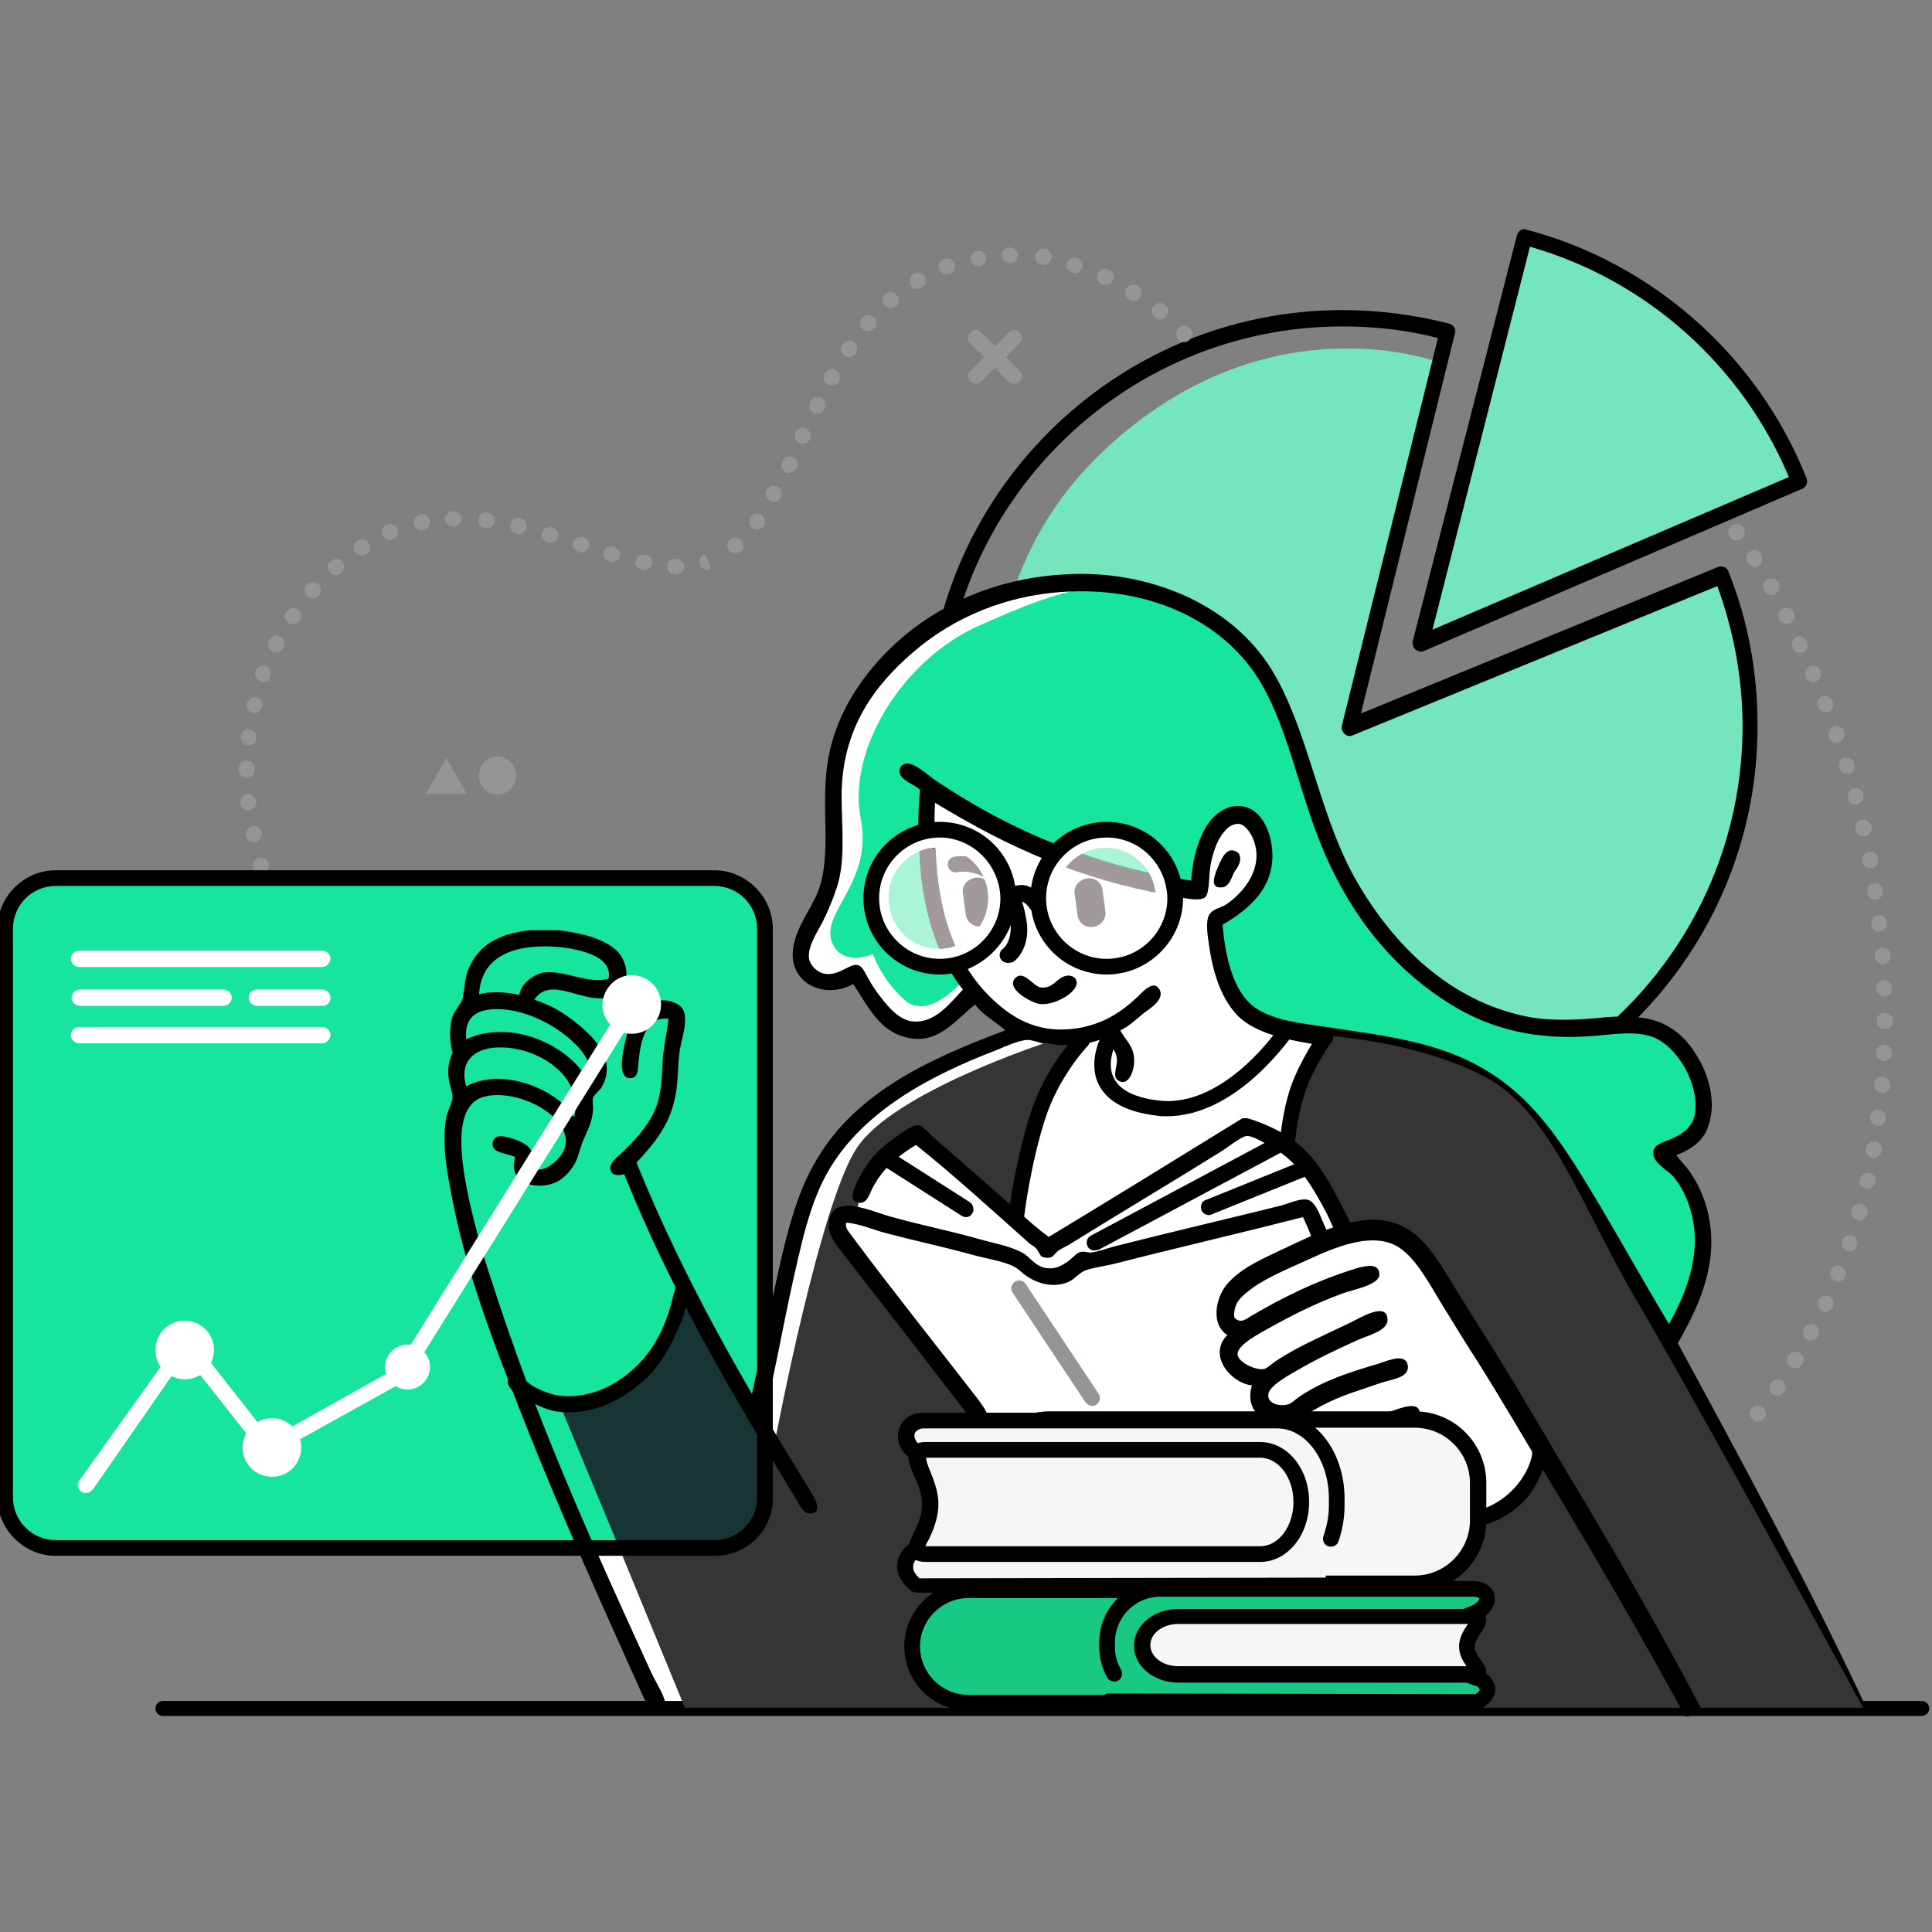 <?xml version="1.0" encoding="UTF-8"?> <!-- Generator: Adobe Illustrator 23.0.3, SVG Export Plug-In . SVG Version: 6.00 Build 0) --> <svg xmlns="http://www.w3.org/2000/svg" xmlns:xlink="http://www.w3.org/1999/xlink" id="Слой_1" x="0px" y="0px" viewBox="0 0 283.5 283.5" style="enable-background:new 0 0 283.5 283.5;" xml:space="preserve"><rect x="0" y="0" width="283.5" height="283.5" fill="#808080" stroke="none"/> <style type="text/css"> .st0{fill-rule:evenodd;clip-rule:evenodd;fill:#75E5BE;} .st1{fill-rule:evenodd;clip-rule:evenodd;fill:#17E59D;} .st2{fill-rule:evenodd;clip-rule:evenodd;fill:#FFFFFF;} .st3{fill-rule:evenodd;clip-rule:evenodd;fill:#A29A9A;} .st4{fill:#959595;} .st5{fill-rule:evenodd;clip-rule:evenodd;fill:#AAF5D8;} .st6{fill-rule:evenodd;clip-rule:evenodd;} .st7{fill-rule:evenodd;clip-rule:evenodd;fill:#173535;} .st8{fill-rule:evenodd;clip-rule:evenodd;fill:#353535;} .st9{fill-rule:evenodd;clip-rule:evenodd;fill:#959595;} .st10{fill-rule:evenodd;clip-rule:evenodd;fill:#F6F6F6;} .st11{fill-rule:evenodd;clip-rule:evenodd;fill:#17C984;} .st12{fill:#FFFFFF;} .st13{fill:#A29A9A;} </style> <g> <path class="st0" d="M198.3,107.2l54.9-22.9c0,0,11,31.6-4.8,53.8c-18.2,25.5-64.3,36.2-81,21.2c-16.4-14.6-36.3-64.1-5.4-93.2 c24-22.6,49.2-12.9,49.2-12.9L198.3,107.2z"></path> <g> <path class="st1" d="M8.2,128.8h96.6c4.1,0,7.4,3.3,7.4,7.4v83.4c0,4.1-3.3,7.4-7.4,7.4H8.2c-4.1,0-7.4-3.3-7.4-7.4v-83.4 C0.8,132.2,4.1,128.8,8.2,128.8z"></path> </g> <path d="M197,167.5c-33.6,0-61-27.4-61-61s27.4-61,61-61c5.3,0,10.6,0.7,15.7,2c0.6,0.2,1,0.8,0.8,1.4l-13.8,55.8l52.4-21.5 c0.3-0.1,0.6-0.1,0.9,0s0.5,0.4,0.6,0.6c2.9,7.2,4.3,14.8,4.3,22.6C258,140.1,230.6,167.5,197,167.5z M197,47.9 c-32.3,0-58.7,26.3-58.7,58.7s26.3,58.7,58.7,58.7c32.3,0,58.7-26.3,58.7-58.7c0-7.1-1.3-14-3.7-20.6l-53.5,21.9 c-0.4,0.2-0.9,0.1-1.2-0.2s-0.5-0.7-0.4-1.2L211,49.6C206.4,48.4,201.7,47.9,197,47.9z"></path> <path class="st1" d="M112.2,202.6v17c0,4.1-3.3,7.4-7.4,7.4H85.7c-3.7-8.5-7.4-17.2-9.4-22.4c-4.8-12.8-10.5-34-9.9-37.4 c0.6-3.4,1.7-6.1,1.7-6.1s-1.1-3.1-0.7-4.6c0.4-1.5,0.7-1.9,0.7-1.9s-1-4.5,0-6s1.2-1.4,1.2-1.4s-1-7.4,4.5-8.5 c5.5-1.2,18.2-0.1,17.1,4.3c-1.1,4.4-4.9,1.7-6.6,1.4c-1.8-0.3-3.1-1.4-4.4-0.4c-1.3,0.9-2.1,2.4-2.1,2.4s3.7,2.4,6.5,4.9 c4.5,4,3.1,6.1,3.1,6.1l4.8-0.4c0,0,0.7-4.9,2.2-6.6c1.5-1.7,5-3.5,4.7-1.4c-0.3,2.1-1,5.3-0.8,7.9c0.2,2.6,0.2,4.9-1.4,8.1 c-1.7,3.2-4.2,5.7-4.2,5.7s5,13.3,8.5,19.5c3.4,6.2,10.1,17.1,10.1,17.1S111.6,205.5,112.2,202.6z"></path> <path class="st2" d="M273.8,251H96.4c0,0-5.4-11.8-10.7-24h19.1c4.1,0,7.4-3.3,7.4-7.4v-17c1.6-8.4,5.2-25.4,8-30 c3.7-6.2,12.5-14.2,20.1-17.3c7.6-3.1,9.3-3.7,9.3-3.7s-0.5-0.4-2.2-1.6c-1.7-1.2-5.1-4.1-5.1-4.1s-4,6.1-7.2,5.3 c-3.2-0.8-4.3-1.3-5.8-3.8s-3.7-4.4-3.7-4.4s-5.9,3.2-7-1.3c-1.2-4.5,3.7-8.7,4.1-13.1c0.3-4.5-0.4-16.2,1.9-21.8 c4.1-9.8,21.9-28,43.9-19.6c22,8.3,21.3,18.9,23.3,24.5c1.9,5.6,8,27,21.1,34.1c13.2,7.1,29.2,3.1,32.2,6.3s7.9,8.8,5.4,12.3 c-2.5,3.6-6.2,5.3-6.2,5.3s6.1,2.5,5.5,11.5c-0.6,9-4.3,16.3-4.3,16.3L273.8,251z"></path> <path class="st3" d="M159.5,128.9c1.1-0.2,2.2,0.6,2.3,1.8l0.4,3c0.2,1.1-0.7,2.2-1.8,2.3c-1.1,0.2-2.2-0.6-2.3-1.8l-0.4-3 C157.5,130.1,158.3,129.1,159.5,128.9z"></path> <path class="st3" d="M143.1,128.8c1.1-0.2,2.2,0.6,2.3,1.8l0.4,3c0.2,1.1-0.7,2.2-1.8,2.3c-1.1,0.2-2.2-0.6-2.3-1.8l-0.4-3 C141.1,130,141.9,129,143.1,128.8z"></path> <path d="M141.7,178.6c-0.2,0-0.4-0.1-0.6-0.2l-11.6-7.4c-0.5-0.3-0.7-1.1-0.4-1.6s1.1-0.7,1.6-0.4l11.6,7.4 c0.5,0.3,0.7,1.1,0.4,1.6C142.4,178.5,142.1,178.6,141.7,178.6z"></path> <path d="M177.4,178.3c-0.5,0-0.9-0.3-1.1-0.7c-0.2-0.6,0-1.3,0.6-1.5l14.1-5.7c0.6-0.2,1.3,0,1.5,0.6s0,1.3-0.6,1.5l-14.1,5.7 C177.7,178.3,177.5,178.3,177.4,178.3z"></path> <path d="M160.6,183.5c-0.4,0-0.8-0.2-1-0.6c-0.3-0.6-0.1-1.3,0.5-1.6l27-14.4c0.6-0.3,1.3-0.1,1.6,0.5s0.1,1.3-0.5,1.6l-27,14.4 C161,183.4,160.8,183.5,160.6,183.5z"></path> <path class="st4" d="M160.3,206.3c-0.4,0-0.7-0.2-1-0.5l-10.7-16.1c-0.4-0.5-0.2-1.3,0.3-1.6c0.5-0.4,1.3-0.2,1.6,0.3l10.7,16.1 c0.4,0.5,0.2,1.3-0.3,1.6C160.7,206.3,160.5,206.3,160.3,206.3z"></path> <path d="M281.9,251.8h-258c-0.6,0-1.1-0.5-1.1-1.1s0.5-1.1,1.1-1.1H282c0.6,0,1.1,0.5,1.1,1.1S282.6,251.8,281.9,251.8z"></path> <path class="st1" d="M244.8,169.2c0,0,6.4,5.3,5.5,12.5c-0.9,7.1-5.1,15.2-5.1,15.2s-18.3-31.7-23.1-36c-4.8-4.3-22-7.4-28.6-8.7 c-6.6-1.2-9.3-2.3-11.5-5.2s-3.8-12.1-3.8-12.1s12.5-7,7-13.4c-7-8.2-8.9,8.7-8.9,8.7s-12.2,0.5-21.8-4.7c-9.6-5.2-18-9.4-18-9.4 s-1,1.9-0.8,5.9c-4.4,1-7.8,5-7.8,9.8c0,5.5,4.5,10,10,10c0.9,0,1.7-0.1,2.6-0.3c0.5,1.6,0.7,2.5,0.7,2.5s-5,5.9-8.5,2.7 c-3.5-3.2-4.6-6.7-4.6-6.7s-3.7,1.6-5.5-0.8c-3.4-4.7,5.7-9.1,3.7-19.1s6.1-23.4,17.6-28.4c10.4-4.5,25.1-11.7,38.5,2.9 c5.1,5.6,8,15.1,12.2,28.4c3.3,10.4,10.3,18.2,19.2,23.6c14.7,9,23.8,1,30.3,4.5c3.1,1.6,6.9,6.8,6.3,10.7 C249.8,165.7,244.8,169.2,244.8,169.2z"></path> <path class="st5" d="M140.5,141.5c-0.8,0.2-1.7,0.3-2.6,0.3c-5.5,0-10-4.5-10-10c0-4.7,3.3-8.7,7.8-9.8c0.1,1.5,0.4,3.4,0.9,5.6 C138,132.9,139.6,138.4,140.5,141.5z"></path> <g> <path class="st6" d="M246.2,197.1c2.1-3.7,4.6-8.4,4.9-14c0.2-4.7-1.3-8.5-3.1-11.1c-0.6-0.9-1.4-1.6-2-2.5 c2.3-0.9,4.2-2.2,4.8-4.7c1-3.1-0.1-6.8-1.3-9c-1.4-2.6-3-4.4-5.5-5.6c-2.6-1.2-6.1-1.2-9.7-0.8c-3.4,0.3-7.1,0.4-10.1-0.2 c-11.7-2.3-19.8-10.8-24.9-19.5c-5.8-9.8-7.2-22.6-12.8-31.6c-2.8-4.4-6.7-7.8-11.8-10.3c-5-2.4-11.5-4-18.7-3.5 c-13.6,0.8-24.4,7.7-30.5,17.1c-1.6,2.5-2.8,5.1-3.6,8.2c-0.8,3.1-0.9,6.5-0.8,10.8c0.1,3.4,0.1,7.6-1.1,10.5 c-1.1,2.7-3.1,5-3.6,8.2c-0.8,5,4.4,7.7,8.8,5.3c2.1,3.1,3.7,6.8,7.7,7.8c4.8,1.3,7.5-2.8,10.2-4.8c1.1,1.6,3.2,2.6,4.4,3.8 c-11.7,4.4-22.5,9.4-28.2,19.9c-2.8,5-4.3,11.8-5.7,18.3c-1.1,5-2.1,9.7-3.2,14.9c-0.3,1.2-1.2,4.3,0.7,4.2c0.6,0,1-0.6,1.3-1.7 c1.4-6,2.4-11.6,3.6-17.2c1.5-6.7,2.8-13.3,5.8-18.2c5.1-8.4,14.5-13.5,24.4-17.3c1.2-0.5,3.4-1.5,4.6-1.5c0.7,0,1.7,0.4,2.6,0.6 c3.2,0.6,6.1,0.1,8.5-0.8c0.7,0.9,1.8,1.3,2,3c0.1,0.9-0.7,2.5,0.1,3.1c1.7,1.2,2.6-1.8,2.4-3.3c-0.1-1.8-1.5-2.9-2-4 c1.1-0.5,2.2-1.5,3.4-2.5c0.6-0.5,3.1-1.9,2.4-3.4c-0.8-1.6-2.3,0-3.2,0.9c-2.5,2.4-5.2,4.1-9,4.7c-6,0.9-9.9-1.8-12.9-4.8 c-2.1-2.1-3.7-4.6-4.9-7.3c-0.7,0.3-1.5,0.4-2.4,0.4c1,2.3,2.1,4.3,3.5,6c-1.8,1.9-4,4.9-7.2,4.7c-2.1-0.1-3.8-2.2-4.8-3.5 c-0.5-0.6-1.2-1.6-1.7-2.5c-0.6-0.9-0.9-2.1-1.8-2.3c-1.1-0.2-2.7,1.6-4.7,1.3c-1-0.1-2.2-1.1-2.4-2.3c-0.2-1.8,1.4-4.1,2-5.3 c0.8-1.6,1.6-3.5,2.1-5.1c1.3-3.9,0.7-8.9,0.7-13.4c0-9.9,4.9-16.3,10.5-21.1c5.8-5,13.6-8.5,23-8.9c12.1-0.5,21.6,4.4,26.7,11.4 c5.2,7.1,6.7,18,10.8,27.3c4,9.1,9.7,16.1,17,21c5.9,4,12.8,6.3,22.5,5.5c2.7-0.2,6-0.8,8.6,0.2c3.3,1.3,6.3,6.1,6.2,10.2 c0,2.7-1.5,3.8-3.7,4.8c-1.3,0.5-2.5,0.8-2.5,2c0,1.5,2.1,2.5,2.9,3.4c2.2,2.6,3.6,6.8,3.1,11.3c-0.5,4.2-2.2,7.7-3.7,10.4 c-3.4-5.7-6.6-11.4-9.9-17c-3.3-5.5-6.6-11.2-11.1-15.7c-4.7-4.6-10.1-7.4-17.8-9c-3.6-0.8-7.5-1.3-11.5-1.9 c-3.8-0.6-7.7-0.9-10.5-2.9c-3.1-2.2-4.3-7.3-4.7-12.1c3.6-2.1,8.1-5.5,7.2-11.7c-0.4-2.7-2-6.1-5.5-5.7c-1,0.1-2,0.7-2.7,1.3 c-2.2,1.9-3.4,6-3.6,9.6c-1-0.1-2-0.3-2.9-0.5c0.3,0.9,0.5,1.8,0.5,2.8c1.7,0.4,3.9,0.8,4.5,0.1c0.6-0.6,0.5-3.4,0.7-4.4 c0.2-1.4,0.7-2.9,1.2-3.9c0.5-0.9,1.5-2.5,3-2.4c0.9,0.1,1.6,1.2,1.9,1.8c2.1,4.3-1.1,8.3-3.9,10.1c-0.7,0.4-1.9,0.6-2.4,1.5 c-0.5,1-0.2,3,0,4.3c0.6,4.3,1.8,7.7,3.9,10.1c3.5,4,11.8,4.5,18.5,5.5c7,1.1,13.7,2.6,18.3,5.8c4.7,3.2,8.2,8,11.3,12.8 c3.1,5,5.9,10,8.9,15.2c12,20.8,22.5,41.5,33.3,63.1c0.9,0,1.9,0,2.6,0.2C265.6,232.9,255.8,214.8,246.2,197.1z M154.1,126.4 c0.5-0.8,1.2-1.5,1.9-2.1c-6.8-2.6-12.9-5.9-18.6-9.7c-1.1-0.7-3.4-3-4.7-2.5c-0.5,0.2-0.7,0.6-0.7,0.9c-0.2,1.6,2.7,2.2,3,3 c-0.3,3.1-0.3,6.1-0.2,9c0.8-0.3,1.6-0.5,2.4-0.5c-0.1-2.1-0.1-4.4,0-6.7C142.5,121,148,124,154.1,126.4z"></path> <path class="st6" d="M180.5,124.8c0.4-0.1,1.2,0.1,1.4,0.7c0.4,1.2-0.7,2.2-0.9,2.7c-0.3,0.7-0.7,1.9-1.6,2 c-2.2,0.3-1-2.2-0.5-3.4C179.3,126,179.7,125,180.5,124.8z"></path> <path class="st6" d="M156.4,143.2c0.9-0.2,1.6,0.3,1.6,1c0,1.6-3.6,3.5-5.6,3.1c-1.3-0.3-4.9-2.3-3.4-3.8c1.2-1.2,2.6,1.2,3.7,1.4 C154.6,145.1,155,143.5,156.4,143.2z"></path> </g> <path class="st7" d="M112.2,208.5v11.1c0,4.1-3.3,7.4-7.4,7.4h-14l-8.5-20.5c0.4,0.4,1.8,0.8,7.2-1.2c7.5-2.7,11.2-15.8,11.2-15.8 L112.2,208.5z"></path> <path class="st8" d="M82.2,206.2l0.1,0.3C82.2,206.4,82.2,206.3,82.2,206.2z"></path> <path class="st8" d="M273.4,250.6H100.5L90.8,227h14c4.1,0,7.4-3.3,7.4-7.4v-11.1l1.6,2.6c0,0,6.5-34.4,11.9-42.6 c5.3-8.2,27.8-15.5,27.8-15.5c0.1,0,0.3,0.1,0.4,0.1c2.4,0.6,4.8,0,4.8,0s-4.3,4.8-6.9,10c-2.5,5.2-2.7,15-2.7,15L135,166.5 c0,0-4.5,3-7,5.6s-2.1,6.3-2.1,6.3s-2.8,0.3-2.6,2.1c0.2,1.8,21.5,28.3,21.5,28.3l9.1,11.5l62.2,1.1c0,0,3.4,0.4,7.4-1.9 c3.9-2.3,2.6-7.7,2.6-7.7s-13.5-22.6-18.9-28.7c-5.4-6.2-9.6-2.4-9.6-2.4s-3-6-4.3-8.8c-1.3-2.8-4.2-3.3-4.2-3.3s0.6-5,1.1-7.9 s4.8-8.7,4.8-8.7s12.9,0.8,22.7,5.9c9.9,5.1,14.1,18.7,22.5,33C248.6,205.1,273.4,250.6,273.4,250.6z"></path> <g> <path class="st6" d="M101,188.2c0.1,3.2-0.9,5.6-2,7.9c-1,2.2-2.3,4.3-4,6c-3,2.8-7.2,5.5-12.6,5.1c-1.7-0.1-3.2-0.8-4.7-1.6 c-1.2-0.6-3.3-1.6-3.2-3c0-0.1,0.4-0.7,0.7-0.8c0.9-0.3,2.4,1.3,3.2,1.7c1.1,0.6,2.7,1.2,3.7,1.3c5.5,0.6,9.9-2.6,12.3-5.4 c2.1-2.4,3.6-5.7,4.4-9.3C99.2,188.8,99.4,186.9,101,188.2z"></path> <path class="st6" d="M227.1,211.8c0,0.3,0,0.6,0,0.9c-0.4,3.1-1.9,6.1-3.9,8c-2.1,1.9-5,3.5-8.2,3.4c-0.3-0.7-0.6-0.8-0.6-1.3 c0.1-1.3,2.5-1.1,3.5-1.5c3.3-1.2,6.2-4.4,6.9-7.7c0.1-0.7-0.2-3.1,0.9-3.3C226.8,210.1,227.1,210.9,227.1,211.8z"></path> </g> <g> <path class="st6" d="M77.8,136.5c1.4,0,2.8,0,4.2,0c3.2,0.4,6.7,1.2,8.6,3.1c1.7,1.7,2.1,5.6-0.7,6.6c-4.1,1.5-9-3.3-11.5,0.5 c2.5,0.8,4.5,2,6.4,3.6c1.6,1.3,3.8,3.3,4.2,5.9c0.2,1.7-0.4,2.9-0.9,3.6c-0.3,0.4-1,0.9-1.1,1.4c-0.1,0.6,0.1,1.3,0,1.9 c-0.2,2-1,3.1-1.6,4.7c-0.5,1.4-0.6,2.2-1.2,3.2c-0.5,0.8-1.2,1.6-2.1,2.2c-2.7,1.7-7.8,0.7-6.5-3.4c-1.3-0.7-3.5-0.5-3.3-2.1 c0.2-1.4,1.7-1,3-0.6c1.2,0.4,2.4,1,2.7,1.9c0.4,1.1-0.5,1.8,0.2,2.3c1,0.8,2.4-0.1,3.1-0.7c5.9-5-4.7-11.4-10.5-9.6 c-4.6,1.5-3,10.1-2,14.9c0.8,3.6,2,8.1,3.2,11.6c6.6,20.8,15.1,39.4,23.6,58c0.8,1.7,2,3.3,2.2,5.2c-0.8-0.4-1.8-0.5-2.9-0.6 c-6.1-13.6-12.4-27.4-18.1-41.9c-4.3-11-8.6-21.7-10.8-34.2c-0.6-3.1-1.1-6.8-0.5-10.1c0.2-1,0.9-2.1,0.9-2.9 c0-0.8-0.5-1.9-0.6-3.1c-0.1-1.3,0.1-2.3,0.6-3.4c-0.4-1.7-0.5-3.3-0.1-5c0.3-1.2,1.4-2.2,1.6-3c0.3-1.7,0.3-2.9,0.8-4.2 C70.1,138.8,73,137,77.8,136.5z M81.1,138.9c-6.2-0.3-10.5,1.7-10.8,7c1.7-0.5,4.3-0.3,5.9,0.1c0.2-1.6,2-3,3.6-3.3 c3-0.4,6.6,1.8,9.5,0.9C90,140.1,84.4,139.1,81.1,138.9z M84.3,153.1c-2.5-2.5-6.8-4.8-10.7-5c-3.5-0.2-5.5,1-5.2,4.4 c6.8-3.1,15.1,1,17.8,5.9C87.2,156.4,85.6,154.3,84.3,153.1z M73.3,153.7c-3.4,0-6,1.8-4.9,5.7c5.1-2.7,12.1,0.1,14.9,3.3 c0.3,0.4,0.7,1.3,1,1.1C85.6,157.9,78.9,153.6,73.3,153.7z"></path> <path class="st6" d="M93.4,170.6c7,17.3,16,32.8,25.4,48c0.5,0.8,2.2,3.4,0.1,3.5c-1,0.1-1.7-1.5-2.3-2.5 c-9-14.7-18.3-30.5-25-47.3c-0.7,0.2-1.8,0.3-2-0.6c-0.3-0.9,0.8-1.8,1.4-2.3c2-1.9,4-4,5.1-6.5c0.9-2.1,1-4.4,1.1-6.6 c0.1-2.4,0.6-4.4,0.9-6.8c-3.3-0.4-4.1,3.1-4.4,6.3c-0.1,1.3-0.1,2.4-1.2,2.4c-2.1,0.1-1-4.3-0.7-5.6c0.6-2.6,2-5.5,5-5.8 c1.1-0.1,2.7,0.2,3.4,1.3c0.9,1.6-0.3,4.6-0.5,6.4c-0.3,2.6-0.2,4.9-0.7,6.8C98.1,165.4,95.8,168,93.4,170.6z"></path> <path class="st6" d="M250,251.4c-1,0.1-1.7,0.4-2.7,0.5c-6.3-11.6-13-23.1-20.2-35.1c-3.4-5.6-6.8-11.5-10.4-17.2 c-1.7-2.6-3.5-5.6-5.3-8.5c-1.7-2.8-3.5-6.2-5.9-7.9c-3.9-2.8-10,0-13.9,1.8c-3.1,1.4-6.5,2.8-8.7,4.7c-1,0.8-1.9,1.7-1.8,3.6 c0.9,1,1.7,0.3,2.5-0.2c4.6-2.7,9.6-5.2,15.5-7c1.4-0.4,3.4-0.8,3.3,1c-0.1,1.5-4.1,2.2-5.4,2.7c-4.1,1.5-7.4,3.2-11,5.2 c-1.2,0.7-4.4,2.3-4.4,3.7c0,1.2,2.7,2.4,3.8,2.2c0.6-0.1,1.2-0.8,2-1.3c3.2-2.1,7-3.7,10.7-5.5c1.3-0.6,5.4-3.2,5.5-0.5 c0.1,1.7-3,2.4-4.3,3c-3.7,1.7-6.1,2.8-9.5,4.8c-1,0.6-3.8,2.1-3.7,3.4c0,1.2,1.7,1.6,2.8,1.3c0.6-0.1,1.2-0.8,2-1.3 c3.3-2.2,7-3.4,11.4-4.7c1.7-0.6,4.2-1.6,4.3,0.5c0,1.6-2.4,1.8-3.9,2.3c-3.4,1.2-5.8,1.8-8.8,3.4c-1.1,0.6-3.3,1.7-3.2,3 c0.1,1.6,3,0.7,4.3,0.4c3.2-0.9,5.7-1.6,9.1-2.6c1.3-0.4,4.6-1.9,4.2,0.8c-0.2,1.1-2.2,1.4-3.6,1.9c-1.7,0.5-2.8,0.8-4.3,1.2 c-4.4,1.2-12,4.8-12.6-2c-2.9-0.2-5.1-2.5-4.1-5.7c-3.2-0.4-6.5-4.5-3.6-7.4c-2.4-1.5-1.8-5.3-0.1-7.4c2.1-2.5,5.5-3.9,9.3-5.7 s7.5-3.5,11.5-3.8c3.2-0.2,5.7,1,7.4,2.6c2.3,2.1,4,5.3,5.8,8.2s3.7,5.9,5.4,8.6c3.6,5.8,7,11.7,10.4,17.4 C237.2,228.1,243.8,239.6,250,251.4z"></path> <path class="st6" d="M96.1,251.5c-0.1,0.2-0.6,0-0.8,0.1C95.4,251.2,95.8,251.5,96.1,251.5z"></path> </g> <g> <path class="st0" d="M208.5,94.4L264,70.6c-6.9-17.5-21.9-30.9-40.3-35.8L208.5,94.4z"></path> <path d="M208.5,95.6c-0.3,0-0.5-0.1-0.8-0.3c-0.3-0.3-0.5-0.7-0.4-1.2l15.3-59.6c0.1-0.3,0.3-0.6,0.5-0.7c0.3-0.2,0.6-0.2,0.9-0.1 c18.6,4.9,34,18.6,41.1,36.5c0.2,0.6,0,1.2-0.6,1.5L209,95.5C208.8,95.6,208.7,95.6,208.5,95.6z M224.5,36.2l-14.3,56.2L262.5,70 C255.6,53.6,241.6,41.1,224.5,36.2z"></path> </g> <path class="st4" d="M148.8,56.3c-0.3,0-0.6-0.1-0.8-0.3l-5.6-5.6c-0.5-0.5-0.5-1.2,0-1.6c0.5-0.5,1.2-0.5,1.6,0l5.6,5.6 c0.5,0.5,0.5,1.2,0,1.6C149.4,56.2,149.1,56.3,148.8,56.3z"></path> <path class="st4" d="M143.2,56.3c-0.3,0-0.6-0.1-0.8-0.3c-0.5-0.5-0.5-1.2,0-1.6l5.6-5.6c0.5-0.5,1.2-0.5,1.6,0 c0.5,0.5,0.5,1.2,0,1.6L144,56C143.8,56.2,143.5,56.3,143.2,56.3z"></path> <path class="st4" d="M65.5,111.2l3,5.3h-6L65.5,111.2z"></path> <path class="st9" d="M73,111c1.5,0,2.7,1.2,2.7,2.8s-1.2,2.8-2.7,2.8s-2.7-1.2-2.7-2.8S71.5,111,73,111z"></path> <path class="st4" d="M257.9,208.6c-0.3,0-0.5-0.1-0.7-0.3c-0.5-0.4-0.6-1.1-0.2-1.6s1.2-0.6,1.7-0.2c0.5,0.4,0.6,1.1,0.2,1.6 C258.6,208.4,258.2,208.6,257.9,208.6z M260.8,204.8c-0.2,0-0.5-0.1-0.7-0.2c-0.5-0.4-0.6-1.1-0.3-1.6c0.4-0.6,1.1-0.7,1.7-0.4 c0.5,0.4,0.7,1.1,0.3,1.6C261.5,204.6,261.1,204.8,260.8,204.8z M263.4,200.8c-0.2,0-0.4-0.1-0.6-0.2c-0.5-0.3-0.7-1-0.4-1.6 c0.4-0.6,1.1-0.8,1.7-0.5c0.5,0.3,0.7,1.1,0.4,1.6C264.2,200.6,263.8,200.8,263.4,200.8z M265.7,196.7c-0.2,0-0.4,0-0.5-0.1 c-0.6-0.3-0.8-1-0.5-1.6c0.4-0.7,1.1-0.9,1.6-0.6c0.6,0.3,0.8,1,0.5,1.6C266.6,196.5,266.2,196.7,265.7,196.7z M267.9,192.5 c-0.2,0-0.3,0-0.5-0.1c-0.6-0.3-0.8-1-0.6-1.5c0.3-0.7,1-0.9,1.6-0.7c0.6,0.3,0.8,1,0.6,1.5C268.7,192.2,268.3,192.5,267.9,192.5z M269.7,188.1c-1-0.3-1.3-1-1.1-1.6c0.3-0.7,1-1,1.5-0.7c0.6,0.2,0.9,0.9,0.7,1.5C270.6,187.8,270.2,188.1,269.7,188.1z M271.4,183.6c-1-0.3-1.3-0.9-1.1-1.5c0.2-0.7,0.9-1,1.5-0.8s0.9,0.9,0.7,1.5C272.3,183.3,271.9,183.6,271.4,183.6z M272.8,179.1 c-0.9-0.2-1.3-0.9-1.1-1.5c0.2-0.7,0.8-1.1,1.5-0.9c0.6,0.2,1,0.8,0.8,1.4C273.7,178.8,273.3,179.1,272.8,179.1z M274,174.5 c-0.9-0.2-1.3-0.8-1.1-1.4c0.2-0.7,0.8-1.1,1.4-1s1,0.8,0.9,1.4C275,174.1,274.5,174.5,274,174.5z M274.9,169.9 c-0.8-0.1-1.3-0.7-1.1-1.4c0.1-0.7,0.7-1.1,1.4-1c0.6,0.1,1.1,0.7,0.9,1.4C276,169.5,275.5,169.9,274.9,169.9z M275.6,165.2 c-0.8-0.1-1.2-0.7-1.2-1.3c0.1-0.7,0.7-1.2,1.3-1.1c0.6,0.1,1.1,0.7,1,1.3C276.7,164.7,276.2,165.2,275.6,165.2z M276.2,160.4 c-0.7-0.1-1.2-0.6-1.2-1.3c0.1-0.7,0.6-1.2,1.3-1.1c0.6,0.1,1.1,0.6,1.1,1.3C277.3,160,276.8,160.4,276.2,160.4z M276.5,155.7 c-0.7,0-1.2-0.6-1.2-1.2c0-0.7,0.6-1.2,1.2-1.2s1.1,0.6,1.1,1.2C277.6,155.2,277.1,155.7,276.5,155.7z M276.6,151 c-0.7,0-1.2-0.5-1.2-1.2s0.5-1.2,1.2-1.2c0.6,0,1.2,0.5,1.2,1.2S277.2,151,276.6,151z M276.5,146.2c-0.6,0-1.1-0.5-1.2-1.1 c0-0.7,0.5-1.3,1.1-1.3c0.7,0,1.2,0.5,1.2,1.1C277.7,145.7,277.2,146.2,276.5,146.2C276.6,146.2,276.6,146.2,276.5,146.2z M276.3,141.5c-0.6,0-1.1-0.5-1.2-1.1c-0.1-0.7,0.4-1.3,1.1-1.3c0.7-0.1,1.2,0.4,1.2,1.1C277.5,140.9,277,141.4,276.3,141.5 L276.3,141.5z M275.8,136.7c-0.6,0-1.1-0.4-1.2-1c-0.1-0.7,0.4-1.3,1-1.4c0.6-0.1,1.2,0.4,1.3,1C277,136,276.5,136.6,275.8,136.7 C275.9,136.7,275.9,136.7,275.8,136.7z M275.2,132c-0.6,0-1.1-0.4-1.2-1c-0.1-0.7,0.3-1.3,1-1.4c0.6-0.1,1.2,0.3,1.3,1 C276.4,131.3,276,131.9,275.2,132C275.3,132,275.3,132,275.2,132z M274.4,127.4c-0.6,0-1-0.4-1.1-1c-0.1-0.7,0.3-1.3,0.9-1.4 s1.2,0.3,1.4,0.9c0.1,0.7-0.3,1.3-0.9,1.5C274.6,127.4,274.5,127.4,274.4,127.4z M273.4,122.7c-0.5,0-1-0.4-1.1-0.9 c-0.2-0.7,0.2-1.4,0.9-1.5c0.6-0.1,1.2,0.3,1.4,0.9c0.2,0.7-0.2,1.3-0.8,1.5C273.6,122.7,273.5,122.7,273.4,122.7z M272.3,118.1 c-0.5,0-1-0.3-1.1-0.9c-0.2-0.7,0.2-1.4,0.8-1.5c0.6-0.2,1.3,0.2,1.4,0.8c0.2,0.7-0.2,1.3-0.8,1.5 C272.5,118.1,272.4,118.1,272.3,118.1z M271,113.5c-0.5,0-1-0.3-1.1-0.8c-0.2-0.7,0.1-1.4,0.7-1.5c0.6-0.2,1.3,0.2,1.5,0.8 c0.2,0.7-0.1,1.4-0.7,1.5C271.2,113.5,271.1,113.5,271,113.5z M269.5,109c-0.5,0-0.9-0.3-1.1-0.8c-0.2-0.7,0.1-1.4,0.7-1.6 s1.3,0.1,1.5,0.7c0.2,0.7-0.1,1.3-0.7,1.6C269.8,109,269.7,109,269.5,109z M267.9,104.5c-0.5,0-0.9-0.3-1.1-0.7 c-0.3-0.7,0-1.4,0.6-1.6s1.3,0.1,1.5,0.7c0.3,0.7,0,1.4-0.6,1.6C268.2,104.5,268,104.5,267.9,104.5z M266.1,100.1 c-0.5,0-0.9-0.3-1.1-0.7c-0.3-0.7,0-1.4,0.6-1.6s1.3,0,1.5,0.6c0.3,0.7,0,1.3-0.6,1.6C266.4,100.1,266.3,100.1,266.1,100.1z M264.2,95.8c-0.4,0-0.9-0.2-1.1-0.7c-0.3-0.7-0.1-1.4,0.5-1.6c0.6-0.3,1.3,0,1.5,0.6c0.3,0.7,0.1,1.4-0.5,1.6 C264.5,95.8,264.4,95.8,264.2,95.8z M262.1,91.5c-0.4,0-0.8-0.2-1-0.6c-0.3-0.7-0.1-1.4,0.5-1.6c0.6-0.3,1.3-0.1,1.6,0.5 c0.3,0.7,0.1,1.4-0.5,1.6C262.5,91.5,262.3,91.5,262.1,91.5z M259.9,87.3c-0.4,0-0.8-0.2-1-0.6c-0.4-0.6-0.2-1.4,0.4-1.7 c0.6-0.3,1.3-0.1,1.6,0.4c0.4,0.6,0.2,1.4-0.4,1.7C260.3,87.3,260.1,87.3,259.9,87.3z M257.5,83.2c-0.4,0-0.8-0.2-1-0.6 c-0.4-0.6-0.2-1.3,0.3-1.7c0.5-0.3,1.3-0.2,1.6,0.4c0.4,0.6,0.2,1.4-0.3,1.7C257.9,83.2,257.7,83.2,257.5,83.2z M254.8,79.3 c-0.3,0-0.7-0.1-0.9-0.4c-0.2-0.2-0.3-0.5-0.3-0.8c0-0.6,0.5-1.2,1.2-1.2c0.6,0,0.9,0.4,1,0.5c0.4,0.5,0.3,1.2-0.2,1.6 C255.3,79.2,255.1,79.3,254.8,79.3z"></path> <g> <path class="st4" d="M38.3,128.2c-0.5,0-0.9-0.3-1.1-0.8c-0.2-0.7,0.1-1.3,0.7-1.5c0.6-0.2,1.3,0.1,1.5,0.7s-0.1,1.3-0.7,1.5 C38.6,128.2,38.5,128.2,38.3,128.2z"></path> <path class="st4" d="M37.2,123.6c-0.5,0-1-0.4-1.1-0.9c-0.1-0.7,0.3-1.3,0.9-1.5c0.6-0.1,1.2,0.3,1.4,0.9c0.1,0.7-0.3,1.3-0.9,1.5 C37.3,123.6,37.2,123.6,37.2,123.6z M36.5,118.9c-0.6,0-1.1-0.4-1.2-1c-0.1-0.7,0.4-1.3,1-1.4s1.2,0.4,1.3,1.1 S37.2,118.9,36.5,118.9C36.5,118.9,36.5,118.9,36.5,118.9z M36.2,114.1c-0.6,0-1.2-0.5-1.2-1.2s0.5-1.3,1.2-1.3s1.2,0.5,1.2,1.2 C37.4,113.6,36.9,114.1,36.2,114.1z M36.5,109.4c-0.8-0.1-1.2-0.7-1.2-1.3c0.1-0.7,0.6-1.2,1.3-1.1c0.6,0.1,1.1,0.6,1,1.3 C37.6,108.9,37.1,109.4,36.5,109.4z M37.3,104.7c-0.9-0.2-1.3-0.8-1.1-1.4c0.2-0.7,0.8-1.1,1.4-1c0.6,0.1,1,0.8,0.9,1.4 C38.3,104.3,37.8,104.7,37.3,104.7z M38.6,100.1c-1-0.3-1.3-1-1.1-1.6c0.2-0.7,0.9-1,1.5-0.8s0.9,0.9,0.7,1.5 C39.6,99.8,39.1,100.1,38.6,100.1z M40.5,95.7c-0.2,0-0.4,0-0.5-0.1c-0.6-0.3-0.8-1-0.5-1.6c0.3-0.7,1-0.9,1.6-0.6s0.8,1,0.5,1.6 C41.4,95.5,41,95.7,40.5,95.7z M43,91.6c-0.2,0-0.5-0.1-0.7-0.2c-0.5-0.4-0.7-1.1-0.3-1.6c0.4-0.6,1.2-0.7,1.7-0.4 c0.5,0.4,0.7,1.1,0.3,1.6C43.7,91.4,43.4,91.6,43,91.6z M45.9,87.8c-0.3,0-0.5-0.1-0.8-0.3c-0.5-0.4-0.5-1.2-0.1-1.6 c0.5-0.6,1.2-0.6,1.7-0.2s0.5,1.2,0.1,1.6C46.6,87.7,46.2,87.8,45.9,87.8z M49.3,84.4c-0.3,0-0.6-0.1-0.9-0.4 c-0.4-0.5-0.4-1.2,0.1-1.6c0.5-0.5,1.3-0.5,1.7,0s0.4,1.2-0.1,1.6C49.9,84.3,49.6,84.4,49.3,84.4z M99.2,84.3 c-0.8,0-1.3-0.5-1.3-1.2c0-0.6,0.5-1.1,1.2-1.1c0.8,0,1.3,0.5,1.3,1.2C100.3,83.7,99.8,84.3,99.2,84.3z M94.5,83.7 c-1-0.2-1.4-0.8-1.2-1.4c0.1-0.6,0.7-1,1.4-0.9c0.7,0.1,1.1,0.7,1,1.4C95.5,83.3,95,83.7,94.5,83.7z M103.8,83.6 c-0.5,0-0.9-0.3-1.1-0.8c-0.2-0.6,0.1-1.3,0.7-1.5c0.1,0,0.5,1.1,0.5,1.1l0.4,1.1C104,83.6,103.9,83.6,103.8,83.6z M89.8,82.5 c-1-0.3-1.4-0.9-1.2-1.5c0.2-0.6,0.8-1,1.4-0.8c0.7,0.2,1.1,0.9,0.9,1.5C90.8,82.2,90.3,82.5,89.8,82.5z M53.1,81.5 c-0.4,0-0.8-0.2-1-0.5c-0.4-0.5-0.2-1.3,0.3-1.6c0.6-0.4,1.3-0.3,1.7,0.3c0.4,0.5,0.2,1.3-0.3,1.6C53.5,81.5,53.3,81.5,53.1,81.5z M107.9,81.2c-0.3,0-0.7-0.1-0.9-0.4c-0.4-0.5-0.4-1.2,0.1-1.6c0.5-0.5,1.3-0.4,1.7,0.1c0.4,0.5,0.4,1.2-0.1,1.6 C108.4,81.1,108.1,81.2,107.9,81.2z M85.3,81.1c-1.1-0.3-1.4-0.9-1.2-1.5c0.2-0.6,0.9-0.9,1.5-0.8c0.7,0.2,1,0.9,0.8,1.5 C86.2,80.8,85.7,81.1,85.3,81.1z M80.7,79.7c-1-0.3-1.4-0.9-1.2-1.5c0.2-0.6,0.8-1,1.5-0.8s1.1,0.9,0.9,1.5 C81.7,79.3,81.2,79.7,80.7,79.7z M57.2,79.2c-0.5,0-0.9-0.3-1.1-0.7c-0.3-0.6,0-1.3,0.6-1.5c0.7-0.3,1.4,0,1.6,0.6 c0.3,0.6,0,1.3-0.6,1.5C57.6,79.2,57.4,79.2,57.2,79.2z M76.1,78.4c-1-0.2-1.4-0.8-1.2-1.5c0.1-0.6,0.8-1,1.4-0.9 c0.7,0.2,1.1,0.8,1,1.4C77.1,78,76.6,78.4,76.1,78.4z M61.8,77.8c-0.5,0-1-0.4-1.1-0.9c-0.1-0.6,0.3-1.2,0.9-1.4 c0.7-0.2,1.3,0.2,1.5,0.9c0.1,0.6-0.3,1.2-0.9,1.4C62,77.8,61.9,77.8,61.8,77.8z M111.1,77.7c-0.2,0-0.5-0.1-0.7-0.2 c-0.5-0.4-0.6-1.1-0.3-1.6c0.4-0.6,1.2-0.7,1.7-0.3c0.5,0.4,0.6,1.1,0.3,1.6C111.8,77.5,111.4,77.7,111.1,77.7z M71.4,77.5 c-0.9-0.1-1.3-0.7-1.2-1.3c0.1-0.6,0.7-1.1,1.3-1c0.7,0.1,1.2,0.7,1.1,1.3C72.5,77.1,72,77.5,71.4,77.5z M66.5,77.3 c-0.6,0-1.1-0.5-1.2-1.1c0-0.6,0.5-1.2,1.1-1.2c0.8,0,1.3,0.5,1.3,1.1s-0.5,1.2-1.1,1.2C66.6,77.3,66.5,77.3,66.5,77.3z M113.6,73.6c-0.2,0-0.4,0-0.6-0.1c-0.6-0.3-0.8-1-0.5-1.6c0.4-0.6,1.1-0.8,1.6-0.5c0.6,0.3,0.8,1,0.4,1.6 C114.4,73.4,114,73.6,113.6,73.6z M115.8,69.4c-0.2,0-0.3,0-0.5-0.1c-0.6-0.3-0.8-1-0.5-1.6c0.3-0.7,1-0.9,1.6-0.6s0.8,1,0.5,1.6 C116.6,69.1,116.2,69.4,115.8,69.4z M117.8,65.1c-0.2,0-0.3,0-0.5-0.1c-0.6-0.3-0.8-1-0.6-1.5c0.3-0.7,1-0.9,1.6-0.6 c0.6,0.3,0.8,1,0.6,1.5C118.7,64.8,118.3,65.1,117.8,65.1z M119.9,60.7c-0.2,0-0.4,0-0.5-0.1c-0.6-0.3-0.8-1-0.5-1.6 s1-0.9,1.6-0.6c0.6,0.3,0.8,1,0.5,1.6C120.7,60.5,120.3,60.7,119.9,60.7z M122.1,56.5c-0.2,0-0.4,0-0.6-0.1 c-0.6-0.3-0.8-1-0.5-1.6c0.4-0.6,1.1-0.9,1.6-0.5c0.6,0.3,0.8,1,0.5,1.6C122.9,56.3,122.5,56.5,122.1,56.5z M124.5,52.4 c-0.2,0-0.4-0.1-0.6-0.2c-0.5-0.4-0.7-1.1-0.3-1.6c0.4-0.6,1.1-0.8,1.7-0.4c0.5,0.4,0.7,1.1,0.3,1.6 C125.3,52.2,124.9,52.4,124.5,52.4z M127.4,48.6c-0.3,0-0.5-0.1-0.8-0.3c-0.5-0.4-0.5-1.2-0.1-1.6c0.5-0.6,1.2-0.6,1.7-0.2 c0.5,0.4,0.6,1.1,0.2,1.6C128,48.4,127.7,48.6,127.4,48.6z M170.2,46.9c-0.3,0-0.5-0.1-0.7-0.3c-0.6-0.5-0.6-1.2-0.2-1.7 c0.4-0.5,1.1-0.6,1.6-0.2c0.6,0.5,0.7,1.2,0.2,1.7C170.9,46.8,170.5,46.9,170.2,46.9z M130.7,45.2c-0.3,0-0.6-0.1-0.9-0.4 c-0.4-0.5-0.4-1.2,0.1-1.6c0.6-0.5,1.3-0.4,1.7,0.1s0.4,1.2-0.1,1.6C131.3,45.1,131,45.2,130.7,45.2z M166.3,44.2 c-0.2,0-0.4-0.1-0.6-0.2c-0.6-0.4-0.8-1.1-0.4-1.7c0.3-0.5,1.1-0.7,1.6-0.4c0.6,0.4,0.8,1.1,0.4,1.7 C167.1,44,166.7,44.2,166.3,44.2z M134.6,42.4c-0.4,0-0.8-0.2-1-0.6c-0.3-0.6-0.1-1.3,0.4-1.6c0.6-0.4,1.3-0.2,1.7,0.4 c0.3,0.6,0.1,1.3-0.4,1.6C135,42.3,134.8,42.4,134.6,42.4z M162.2,41.8c-0.2,0-0.3,0-0.5-0.1c-0.7-0.3-0.9-1-0.6-1.6 c0.3-0.6,1-0.8,1.6-0.5c0.7,0.3,0.9,1,0.6,1.6C163,41.6,162.6,41.8,162.2,41.8z M138.9,40.3c-0.5,0-0.9-0.3-1.1-0.8 c-0.2-0.6,0.1-1.3,0.7-1.5c0.7-0.3,1.4,0.1,1.6,0.7c0.2,0.6-0.1,1.3-0.7,1.5C139.1,40.3,139,40.3,138.9,40.3z M157.7,40.1 c-1.1-0.3-1.4-0.9-1.2-1.5s0.9-0.9,1.5-0.8c0.7,0.2,1,0.9,0.8,1.5C158.7,39.7,158.2,40.1,157.7,40.1z M143.5,39.1 c-0.5,0-1-0.4-1.1-0.9c-0.1-0.6,0.3-1.2,0.9-1.4c0.7-0.1,1.3,0.3,1.4,0.9c0.1,0.6-0.3,1.2-0.9,1.4 C143.6,39.1,143.6,39.1,143.5,39.1z M153.1,38.9c-0.9-0.1-1.3-0.7-1.2-1.4c0.1-0.6,0.7-1.1,1.3-1c0.7,0.1,1.2,0.7,1.1,1.3 C154.1,38.5,153.7,38.9,153.1,38.9z M148.2,38.6c-0.6,0-1.2-0.5-1.2-1.1s0.5-1.2,1.1-1.2c0.7,0,1.3,0.5,1.3,1.1s-0.5,1.2-1.1,1.2 C148.2,38.6,148.2,38.6,148.2,38.6z"></path> <path class="st4" d="M173.8,50.2c-0.3,0-0.6-0.1-0.9-0.4c-0.4-0.5-0.4-1.2,0.1-1.7c0.5-0.4,1.2-0.4,1.6,0.1 c0.5,0.5,0.4,1.3-0.1,1.7C174.3,50.1,174,50.2,173.8,50.2z"></path> </g> <g> <g> <path class="st10" d="M154,208.3h53.6c5.1,0,9.3,4.2,9.3,9.3v5.5c0,5.1-4.2,9.3-9.3,9.3H154c-5.1,0-9.3-4.2-9.3-9.3v-5.5 C144.7,212.5,148.9,208.3,154,208.3z"></path> <path d="M207.6,233.6H154c-5.8,0-10.5-4.7-10.5-10.5v-5.5c0-5.8,4.7-10.5,10.5-10.5h53.6c5.8,0,10.5,4.7,10.5,10.5v5.5 C218.1,228.9,213.4,233.6,207.6,233.6z M154,209.5c-4.5,0-8.1,3.7-8.1,8.1v5.5c0,4.5,3.7,8.1,8.1,8.1h53.6c4.5,0,8.1-3.7,8.1-8.1 v-5.5c0-4.5-3.7-8.1-8.1-8.1H154z"></path> </g> <g> <path class="st10" d="M195.3,225.7c0.5-1.5,0.8-3.1,0.8-4.9v-1c0-6.4-3.9-11.5-8.8-11.5h-51.8c-2.8,0.1-3.6,3.1-0.9,4.9 c-0.6,1.3,1.9,4.1,1.9,7.5c0,3.1-1.9,5.4-2.1,6.6c-1.2,0.5-2.9,3,0.1,5.2l59.9-0.1L195.3,225.7z"></path> <path d="M134.5,233.7c-0.2,0-0.5-0.1-0.7-0.2c-2.1-1.6-2.3-3.3-2.1-4.2c0.2-1.2,0.9-2.2,1.7-2.7c0.1-0.5,0.4-1,0.6-1.5 c0.6-1.2,1.3-2.6,1.3-4.4c0-1.5-0.6-3-1.2-4.2c-0.4-1-0.8-1.9-0.8-2.7c-1.3-1.1-1.8-2.6-1.4-4c0.4-1.5,1.8-2.5,3.6-2.5h51.8 c5.6,0,10,5.6,10,12.6v1c0,1.8-0.3,3.6-0.9,5.3c-0.2,0.6-0.9,0.9-1.5,0.7s-0.9-0.9-0.7-1.5c0.5-1.4,0.8-2.9,0.8-4.5v-1 c0-5.7-3.4-10.3-7.6-10.3h-51.8c-0.7,0-1.2,0.3-1.4,0.8c-0.1,0.5,0.1,1.2,1.1,1.9c0.5,0.3,0.7,0.9,0.4,1.5c0,0.2,0.4,1.2,0.6,1.8 c0.6,1.4,1.3,3.1,1.3,5.2c0,2.3-0.9,4.1-1.5,5.4c-0.3,0.5-0.5,1.1-0.6,1.4c0,0.4-0.3,0.8-0.7,1c-0.3,0.1-0.8,0.6-0.8,1.2 c-0.1,0.7,0.4,1.3,0.9,1.8l59.5-0.1c0.6,0,1.2,0.5,1.2,1.2c0,0.6-0.5,1.2-1.2,1.2L134.5,233.7L134.5,233.7z"></path> </g> <g> <path class="st10" d="M184.9,212.8h-49c-3.3,0,0.6,3.7,0.6,8c0,4.2-4,7.3-0.6,7.3h49c3.3,0,6-3.4,6-7.6 C190.9,216.2,188.2,212.8,184.9,212.8z"></path> <path d="M184.9,229.2h-49c-0.4,0-1.6,0-2.2-0.9c-0.6-1-0.1-2.1,0.5-3.4c0.5-1.2,1.2-2.6,1.2-4.2c0-1.5-0.7-3.1-1.2-4.4 c-0.6-1.5-1.2-2.8-0.5-3.8c0.6-0.9,1.8-0.9,2.2-0.9h49c4,0,7.2,3.9,7.2,8.8C192.1,225.3,188.9,229.2,184.9,229.2z M135.8,226.9 c0.1,0,49.1,0,49.1,0c2.7,0,4.9-2.9,4.9-6.5s-2.2-6.5-4.9-6.5h-49c0,0.4,0.2,1,0.4,1.5c0.6,1.5,1.4,3.3,1.4,5.3 c0,2.1-0.8,3.9-1.4,5.2C136.1,226.2,135.9,226.6,135.8,226.9z"></path> </g> </g> <g> <g> <path class="st11" d="M142.1,233.3h55.8c4.5,0,8.2,3.7,8.2,8.2s-3.6,8.3-8.2,8.3h-55.8c-4.5,0-8.2-3.7-8.2-8.2 C133.9,237,137.6,233.3,142.1,233.3z"></path> <path d="M197.9,251h-55.8c-5.2,0-9.4-4.2-9.4-9.4s4.2-9.4,9.4-9.4h55.8c5.2,0,9.4,4.2,9.4,9.4C207.3,246.7,203.1,251,197.9,251z M142.1,234.5c-3.9,0-7.1,3.2-7.1,7.1c0,3.9,3.2,7.1,7.1,7.1h55.8c3.9,0,7-3.2,7-7.1c0-3.9-3.2-7.1-7.1-7.1H142.1z"></path> </g> <g> <path class="st11" d="M163.7,245.7c-0.7-1.2-1-2.5-1-3.9v-0.7c0-4.4,3.5-7.9,7.8-7.9h45.9c2.4,0.1,2.9,2.2,0.5,3.4l-12,4.9 l12.1,4.7c1.1,0.3,2.6,2-0.1,3.5l-54.2-0.1L163.7,245.7z"></path> <path d="M216.9,251l-54.2-0.1c-0.6,0-1.2-0.5-1.2-1.2c0-0.6,0.5-1.2,1.2-1.2l53.8,0.1c0.5-0.3,0.7-0.6,0.6-0.7 c0-0.2-0.3-0.5-0.6-0.5c-0.1,0-12.2-4.8-12.2-4.8c-0.4-0.2-0.7-0.6-0.7-1.1s0.3-0.9,0.7-1.1l11.9-4.9c0.7-0.4,0.9-0.8,0.9-0.9 c0-0.1-0.3-0.3-1-0.3h-45.9c-3.6,0-6.6,3-6.6,6.7v0.7c0,1.2,0.3,2.3,0.9,3.3c0.3,0.6,0.1,1.3-0.4,1.6c-0.6,0.3-1.3,0.1-1.6-0.4 c-0.8-1.4-1.2-2.9-1.2-4.5V241c0-5,4-9,8.9-9h45.9c2,0,3,1.1,3.2,2.1s-0.2,2.5-2.1,3.5c-0.1,0-9.4,3.8-9.4,3.8l9.4,3.7 c1,0.3,2,1.3,2.2,2.5c0.1,0.7-0.1,2-2.1,3.2C217.3,250.9,217.1,251,216.9,251z"></path> </g> <g> <path class="st10" d="M172.9,237.2h42.9c2.9,0-0.6,2.1-0.6,4.4c0,2.4,3.5,4.1,0.6,4.1h-42.9c-2.9,0-5.3-1.9-5.3-4.3 C167.6,239.1,170,237.2,172.9,237.2z"></path> <path d="M215.8,246.9h-42.9c-3.6,0-6.5-2.4-6.5-5.4s2.9-5.4,6.5-5.4h42.9c0.5,0,1.6,0,2.1,0.9s-0.1,1.8-0.6,2.6 c-0.4,0.6-0.9,1.4-0.9,2.1c0,0.6,0.5,1.4,0.9,1.9c0.5,0.7,1.1,1.5,0.6,2.4C217.5,246.9,216.3,246.9,215.8,246.9z M172.9,238.3 c-2.3,0-4.1,1.4-4.1,3.1c0,1.7,1.8,3.1,4.1,3.1h42.3c-0.5-0.7-1.1-1.7-1.1-2.9c0-1.3,0.7-2.4,1.3-3.3L172.9,238.3L172.9,238.3z"></path> </g> </g> <path d="M171.2,163.8c-0.5,0-1,0-1.5-0.1c-4.3-0.5-7.1-2-8.4-4.4c-1.8-3.4,0.3-7.3,0.4-7.4c0.3-0.6,1-0.8,1.6-0.5s0.8,1,0.5,1.6 c0,0-1.6,3-0.3,5.3c0.9,1.7,3.1,2.8,6.6,3.2c9.6,1.1,17.6-10.7,17.7-10.9c0.4-0.5,1.1-0.7,1.6-0.3s0.7,1.1,0.3,1.6 C189.2,152.4,181.5,163.8,171.2,163.8z"></path> <path d="M147.9,134c-0.8-0.1-1.3-0.7-1.2-1.3c0.1-0.9,0.9-2.5,2.7-2.8s3.2,1.2,3.7,2.2c0.3,0.6,0.1,1.3-0.4,1.6 c-0.6,0.3-1.3,0.1-1.6-0.4c-0.1-0.2-0.8-1.1-1.4-1c-0.6,0.1-0.8,0.9-0.8,0.9C148.9,133.6,148.4,134,147.9,134z"></path> <path d="M104.9,228.3H8.2c-4.7,0-8.6-3.9-8.6-8.6v-83.4c0-4.7,3.9-8.6,8.6-8.6h96.6c4.7,0,8.6,3.9,8.6,8.6v83.4 C113.5,224.5,109.6,228.3,104.9,228.3z M8.2,130c-3.5,0-6.3,2.8-6.3,6.3v83.4c0,3.5,2.8,6.3,6.3,6.3h96.6c3.5,0,6.3-2.8,6.3-6.3 v-83.4c0-3.5-2.8-6.3-6.3-6.3L8.2,130L8.2,130z"></path> <path class="st3" d="M172.4,131.6c-0.5-0.1-0.9-0.2-1.2-0.3c-6.2-1.1-11.9-2.8-17.1-4.9c0.5-0.8,1.2-1.5,1.9-2.1 c5,1.9,10.3,3.5,15.9,4.5C172.2,129.7,172.4,130.6,172.4,131.6z"></path> <path class="st5" d="M171.9,128.7c-5.7-1-10.9-2.5-15.9-4.5c1.7-1.5,4-2.4,6.4-2.4C166.8,121.9,170.5,124.8,171.9,128.7z"></path> <path class="st12" d="M162.2,124.4c4.1,0,7.4,3.3,7.4,7.4s-3.3,7.4-7.4,7.4c-4.1,0-7.4-3.3-7.4-7.4 C154.9,127.7,158.2,124.4,162.2,124.4L162.2,124.4z M162.2,122.3c-5.2,0-9.5,4.3-9.5,9.5c0,5.2,4.2,9.5,9.5,9.5 c5.2,0,9.5-4.3,9.5-9.5C171.7,126.5,167.4,122.3,162.2,122.3L162.2,122.3z"></path> <path d="M162.4,143c-6.2,0-11.2-5-11.2-11.2c0-6.2,5-11.2,11.2-11.2s11.2,5,11.2,11.2C173.6,137.9,168.6,143,162.4,143z M162.4,122.9c-4.9,0-8.9,4-8.9,8.9c0,4.9,4,8.9,8.9,8.9s8.9-4,8.9-8.9C171.2,126.9,167.3,122.9,162.4,122.9z"></path> <path d="M148.6,141.2c-0.2,0-0.4,0.1-0.7,0.1c-0.4,0-0.8-0.2-1-0.5c-0.4-0.5-0.2-1.3,0.3-1.6c0.3-0.2,1.5-1.6,1-4.4 c-0.1-0.6-0.3-1.1-0.4-1.6c0.1-0.5,0.1-0.9,0.1-1.4c0-1.4-0.3-2.8-0.9-4.1c1.5,1.3,2.9,3.4,3.5,6.7 C151.4,138.3,149.6,140.6,148.6,141.2z"></path> <path class="st3" d="M147.9,131.8c0,0.5,0,1-0.1,1.4c-2-6.1-7.2-5.3-7.4-5.2c-0.6,0.1-1.2-0.3-1.3-1c-0.1-0.6,0.3-1.2,1-1.3 c0.1,0,3.9-0.6,7,2C147.6,129,147.9,130.4,147.9,131.8z"></path> <path class="st12" d="M137.7,124.4c4.1,0,7.3,3.3,7.3,7.4s-3.3,7.4-7.3,7.4c-4.1,0-7.3-3.3-7.3-7.4 C130.3,127.7,133.6,124.4,137.7,124.4L137.7,124.4z M137.7,122.2c-5.3,0-9.6,4.3-9.6,9.6c0,5.3,4.3,9.6,9.6,9.6s9.6-4.3,9.6-9.6 C147.2,126.5,142.9,122.2,137.7,122.2L137.7,122.2z"></path> <path class="st13" d="M140.2,138.8c-0.7,0.3-1.5,0.4-2.4,0.4c-1.7-4.1-2.7-8.9-2.9-14.2c0.8-0.3,1.6-0.5,2.4-0.5 C137.5,130,138.4,134.8,140.2,138.8z"></path> <path d="M137.9,143c-6.2,0-11.2-5-11.2-11.2c0-6.2,5-11.2,11.2-11.2s11.2,5,11.2,11.2C149,137.9,144,143,137.9,143z M137.9,122.9 c-4.9,0-8.9,4-8.9,8.9c0,4.9,4,8.9,8.9,8.9s8.9-4,8.9-8.9C146.7,126.9,142.7,122.9,137.9,122.9z"></path> <g> <path class="st2" d="M27.1,193.8c2.4,0,4.3,1.9,4.3,4.3c0,2.4-1.9,4.3-4.3,4.3s-4.3-1.9-4.3-4.3S24.7,193.8,27.1,193.8z"></path> <path class="st2" d="M39.9,208.1c2.4,0,4.3,1.9,4.3,4.3c0,2.4-1.9,4.3-4.3,4.3c-2.4,0-4.3-1.9-4.3-4.3 C35.6,210.1,37.5,208.1,39.9,208.1z"></path> <path class="st2" d="M59.8,197.3c1.8,0,3.3,1.5,3.3,3.3s-1.5,3.3-3.3,3.3s-3.3-1.5-3.3-3.3S58,197.3,59.8,197.3z"></path> <path class="st2" d="M92.7,143.1c2.4,0,4.3,1.9,4.3,4.3c0,2.4-1.9,4.3-4.3,4.3s-4.3-1.9-4.3-4.3C88.5,145,90.4,143.1,92.7,143.1z"></path> <path class="st12" d="M12.6,219.1c-0.2,0-0.5-0.1-0.7-0.2c-0.5-0.4-0.6-1.1-0.3-1.6l14.8-20.7c0.2-0.3,0.6-0.5,0.9-0.5 c0.4,0,0.7,0.2,0.9,0.4l11.5,14.6l18.4-10.3L92,146.4c0.3-0.5,1.1-0.7,1.6-0.4s0.7,1.1,0.4,1.6l-34.1,54.6 c-0.1,0.2-0.2,0.3-0.4,0.4l-19.6,10.9c-0.5,0.3-1.1,0.2-1.5-0.3L27.2,199l-13.6,19.6C13.3,218.9,13,219.1,12.6,219.1z"></path> </g> <g> <path class="st12" d="M32.8,147.6H11.7c-0.6,0-1.2-0.5-1.2-1.2c0-0.6,0.5-1.2,1.2-1.2h21.1c0.6,0,1.2,0.5,1.2,1.2 S33.4,147.6,32.8,147.6z"></path> <path class="st12" d="M47.2,141.9H11.6c-0.6,0-1.2-0.5-1.2-1.2c0-0.6,0.5-1.2,1.2-1.2h35.7c0.6,0,1.2,0.5,1.2,1.2 C48.4,141.4,47.9,141.9,47.2,141.9z"></path> <path class="st12" d="M47.3,147.6h-9.6c-0.6,0-1.2-0.5-1.2-1.2c0-0.6,0.5-1.2,1.2-1.2h9.6c0.6,0,1.2,0.5,1.2,1.2 C48.5,147.1,48,147.6,47.3,147.6z"></path> <path class="st12" d="M47.3,153.1H11.6c-0.6,0-1.2-0.5-1.2-1.2c0-0.6,0.5-1.2,1.2-1.2h35.7c0.6,0,1.2,0.5,1.2,1.2 C48.4,152.6,47.9,153.1,47.3,153.1z"></path> </g> <path d="M149.2,179.4c-0.8-0.1-1.2-0.7-1.2-1.3c0-0.3,1-7.5,3.1-14.4c2.2-7,6.6-11.6,6.8-11.7c0.5-0.5,1.2-0.5,1.6,0 c0.5,0.5,0.5,1.2,0,1.6c0,0-4.2,4.4-6.2,10.8c-2.1,6.6-3,13.9-3,14C150.3,179,149.8,179.4,149.2,179.4z"></path> <path d="M189,169.2c-0.7,0-1.2-0.6-1.2-1.2c0-0.2,0.2-4.3,1.6-8.5c1.5-4.2,4.1-7.8,4.2-8c0.4-0.5,1.1-0.6,1.6-0.2 c0.5,0.4,0.6,1.1,0.2,1.6c0,0-2.6,3.5-3.9,7.4c-1.3,3.9-1.5,7.8-1.5,7.9C190.1,168.7,189.6,169.2,189,169.2z"></path> <g> <path class="st6" d="M182.3,164.1c0.3,0,0.6,0,0.8,0c2,0.6,4.5,1.7,6.1,2.8c4.5,3,6.5,7.8,9.1,12.8c0.4,0.8,1.1,2.6-0.5,2.7 c-1.4,0.1-2.5-3.2-3.2-4.5c-2.3-4.3-4.4-7.9-8.9-10.1c-0.7-0.4-2.1-1.2-2.8-1.1c-0.8,0.1-2.5,1.5-3.6,2.2 c-7.7,4.8-14.3,8.7-22.2,13.6c-0.4,0.3-1.4,0.7-1.9,1.1c-0.6,0.5-0.7,1.2-2,0.9c-0.6-0.1-0.5-0.4-1-1.1c-0.3-0.5-0.9-0.7-1.2-1 c-5.4-4.8-11.2-10.1-16.6-14.4c-2.6,1.6-4.8,3.4-6.3,6.2c-0.5,0.9-0.8,2.4-2,2.3c-2-0.2-0.4-2.9-0.1-3.5c1.5-2.8,2.6-4.1,5.1-5.9 c0.9-0.6,2.6-2,3.6-2c0.7,0,1.8,1.4,2.5,2c4.2,3.6,8,7,11.9,10.4c1.6,1.4,3.1,2.8,4.8,4C163.5,175.7,172.9,169.9,182.3,164.1z"></path> <path class="st6" d="M191.2,178.6c-9.4,2.4-18.5,4.5-27.9,6.9c-1.3,0.3-2.8,0.5-4,0.9c-1,0.4-1.6,1.3-2.5,1.7 c-2.3,1-4.8,0.2-6.5-1.1c-0.5-0.4-1-0.9-1.6-1.2c-1.7-0.8-4-1.1-6.1-1.7c-4-1.1-8.2-2-12.4-3.1c-2-0.5-3.9-1.4-6-1.6 c-0.3,0.8,0.5,1.5,0.9,2.1c5.8,7.8,11.9,15.4,18,23.3c0.5,0.7,3.4,4,0.9,4.3c-1.2,0.1-2.3-2-3.3-3.2c-5.6-7.3-11.2-14.5-16.8-21.7 c-1.1-1.4-2.8-3.3-2.2-5.4c1-3.6,6.3-1,8.9-0.3c4.2,1.2,8.8,2.1,13,3.3c2.1,0.6,4.4,1,6.2,1.9c1.5,0.7,2.2,2.6,4.6,2.4 c1-0.1,1.7-0.6,2.3-1c0.7-0.5,1.3-1.3,1.9-1.4c0.5-0.1,1,0.1,1.4,0.1c1.2-0.1,2.6-0.7,3.9-1c7.9-2,15.6-3.8,23.7-5.8 c1.3-0.3,2.7-1,3.8-1c1.6-0.1,2.2,2.2,2.9,3.7c0.4,1,1.9,3.5,0.1,3.8c-1.3,0.2-1.6-1.3-2-2.1C192,180.3,191.6,179.5,191.2,178.6z"></path> </g> </g> </svg> 
